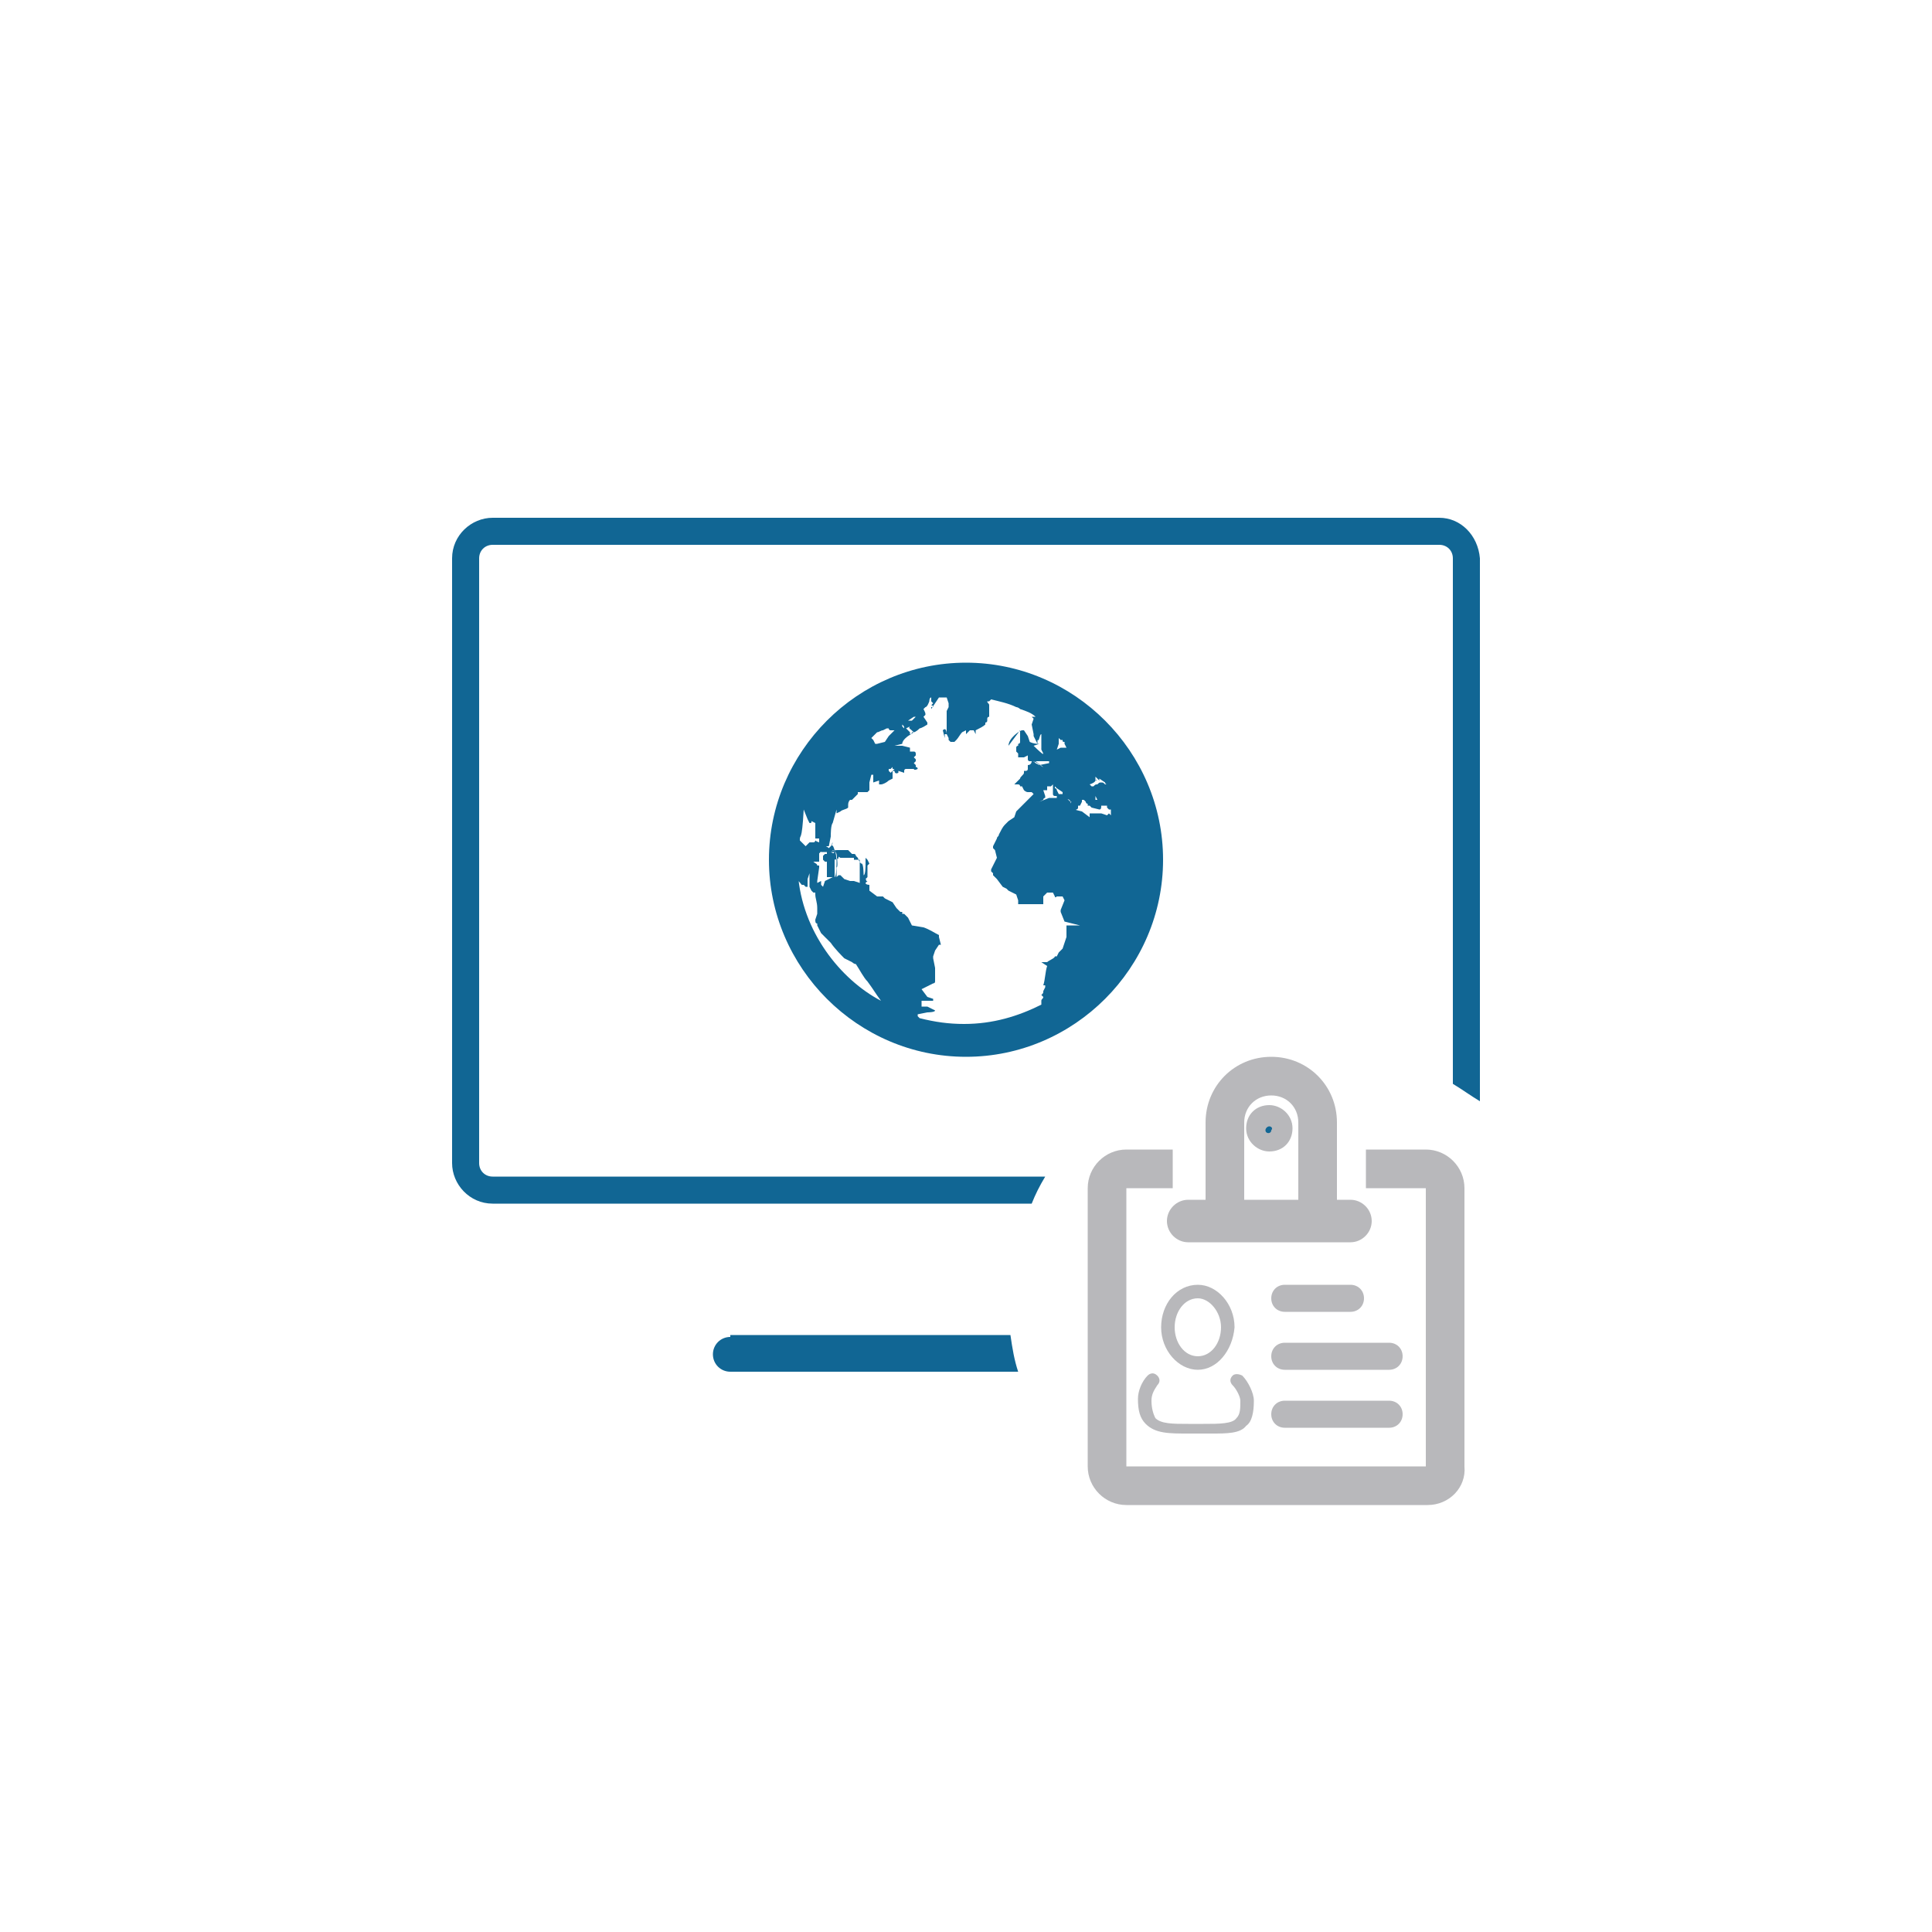 <?xml version="1.0" encoding="utf-8"?>
<!-- Generator: Adobe Illustrator 21.0.0, SVG Export Plug-In . SVG Version: 6.00 Build 0)  -->
<svg version="1.1" id="图层_1" xmlns="http://www.w3.org/2000/svg" xmlns:xlink="http://www.w3.org/1999/xlink" x="0px" y="0px"
	 viewBox="0 0 100 100" style="enable-background:new 0 0 100 100;" xml:space="preserve">
<style type="text/css">
	.st0{fill:#116694;}
	.st1{fill:#B8B8BB;}
</style>
<g>
	<g>
		<path class="st0" d="M50,34.3c-5.6,0-10.2,4.6-10.2,10.2c0,5.6,4.6,10.2,10.2,10.2c5.6,0,10.2-4.6,10.2-10.2
			C60.2,38.9,55.6,34.3,50,34.3L50,34.3z M56.7,40.4C56.8,40.4,56.8,40.3,56.7,40.4C56.8,40.3,56.8,40.3,56.7,40.4l0-0.2
			c0,0,0,0,0,0c0.2,0.2,0.2,0.2,0.2,0.2c0,0,0,0,0,0c0,0,0,0,0,0c0,0,0,0,0-0.1c0,0,0,0,0,0l0.3,0.2c0,0,0,0.1,0.1,0.1l-0.1,0
			c-0.1-0.1-0.1-0.1-0.2-0.1c0,0,0,0,0,0c-0.1,0-0.1,0-0.2,0.1c-0.1,0-0.1,0-0.2,0.1l-0.1,0l-0.1-0.1c0,0,0,0,0,0
			C56.7,40.5,56.7,40.4,56.7,40.4L56.7,40.4z M56.7,41.2C56.7,41.2,56.7,41.2,56.7,41.2L56.7,41.2C56.7,41.2,56.7,41.2,56.7,41.2
			C56.7,41.2,56.8,41.3,56.7,41.2l0.1,0.2c0,0-0.1,0-0.1,0l0,0l0,0C56.7,41.4,56.7,41.3,56.7,41.2C56.7,41.3,56.7,41.3,56.7,41.2
			L56.7,41.2z M54.7,38.8L54.7,38.8C54.8,38.8,54.8,38.8,54.7,38.8l0.1-0.3l0-0.1l0-0.2v0l0.1,0.1c0,0,0,0,0.1,0
			c0,0.1,0,0.1,0.1,0.1c0,0,0,0,0,0c0,0,0,0,0,0c0,0,0,0,0,0.1l0.1,0.2c-0.1,0-0.1,0-0.2,0c0,0,0,0-0.1,0c0,0,0,0,0,0L54.7,38.8
			C54.7,38.8,54.7,38.8,54.7,38.8L54.7,38.8C54.7,38.8,54.7,38.8,54.7,38.8L54.7,38.8z M47.8,36.3C47.8,36.3,47.8,36.3,47.8,36.3
			L47.8,36.3C47.8,36.3,47.8,36.3,47.8,36.3C47.8,36.3,47.8,36.3,47.8,36.3L47.8,36.3z M47.3,37.1c0,0,0.1,0,0.1,0l-0.1,0.1
			c0,0,0,0,0,0l-0.1,0.1l-0.2,0L47.3,37.1z M46.9,37.7C46.9,37.7,46.9,37.7,46.9,37.7L46.9,37.7c0,0,0,0,0.2-0.1l0,0l0,0
			c-0.1,0.1,0,0.1,0.2,0.3c0,0,0,0,0,0L47,38.1l0,0l0.1-0.1c0,0,0-0.1,0-0.1L46.9,37.7z M46.7,37.5L46.7,37.5l0.3-0.1c0,0,0,0-0.1,0
			c0,0,0,0,0,0L46.7,37.5c0.1,0.1,0.1,0.1,0.1,0.2c0,0,0,0,0,0l-0.1-0.1c0,0,0,0,0,0L46.7,37.5z M45.1,38.2
			C45.1,38.2,45.1,38.2,45.1,38.2L45.1,38.2l0.3-0.3c0.1,0,0.2-0.1,0.3-0.1l0.2-0.1c0,0,0,0,0,0c0,0,0,0,0,0c0,0,0,0,0,0h0.1l0,0
			c0,0,0,0.1,0.1,0.1c0.1,0,0.1,0,0.1,0c0,0,0,0,0,0l0.1,0l0,0c-0.1,0.1-0.1,0.1-0.2,0.2c0,0-0.1,0.1-0.1,0.1L46,38.1c0,0,0,0,0,0
			l-0.2,0.3l-0.4,0.1c0,0,0,0-0.1,0c0,0,0,0,0,0c0,0,0,0,0,0l-0.1-0.2L45.1,38.2C45.1,38.2,45.1,38.2,45.1,38.2L45.1,38.2z
			 M41.3,45.2l-0.3,0v0l0.5,0.6c0,0,0.1,0,0.1,0l0.1,0.1c0,0,0.1,0,0.1,0l0-0.4l0.1-0.3h0c0,0,0,0.4,0,0.4c0,0,0,0.2,0,0.2
			c0,0,0,0.1,0,0.1l0.1,0.2c0,0,0.1,0.1,0.1,0.1l0.1,0c0,0,0,0,0,0l0,0.1c0,0.2,0.1,0.4,0.1,0.7l0,0.2l0,0.1l-0.1,0.3c0,0,0,0,0,0
			c0,0,0,0,0,0c0,0.1,0,0.2,0.1,0.2l0,0c0,0,0,0,0,0c0,0,0,0,0,0c0,0,0,0,0,0l0,0c0,0,0,0,0,0.1c0,0,0,0,0,0l0.2,0.4c0,0,0,0,0,0
			l0.3,0.3l0.2,0.2c0,0,0,0,0,0c0,0,0,0,0,0c0.2,0.3,0.6,0.7,0.7,0.8l0.4,0.2c0,0,0,0,0,0c0,0,0.1,0.1,0.2,0.1l0,0
			c0.2,0.3,0.4,0.7,0.6,0.9c0.3,0.4,0.4,0.6,0.7,1C43.5,50.7,41.5,48.2,41.3,45.2L41.3,45.2z M42,43.9C42,43.9,42,44,42,43.9
			c0.1,0.1,0.1,0.1,0.1,0.1c0,0,0,0,0,0c0,0.1,0,0.2,0.1,0.2c0,0,0.1,0,0.1,0c0.1,0,0.2-0.1,0.2-0.2c0,0-0.2-0.1-0.2-0.1l-0.1,0v0
			l0.2,0.1c0,0,0.1,0.1,0.1,0.1c0,0,0.1,0,0.1,0c0,0,0.3,0,0.3,0l0.5,0v0c0,0-0.2,0-0.2,0c0,0-0.1,0.1-0.1,0.1c0,0-0.1,0-0.1,0
			c-0.1,0-0.2,0-0.2,0l-0.1,0l0,0c0,0,0,0,0,0c0,0,0,0-0.1,0.1c0,0,0,0.1,0,0.1c0,0,0,0.1,0,0.1c0,0,0.1,0.1,0.1,0.1l0.1,0
			c0,0,0,0,0,0l0,0c0,0,0,0,0,0c0,0,0,0,0,0l0.1-0.1c0,0,0.2,0,0.2,0c0,0,0.3,0,0.3-0.1v-0.1c0,0-0.1,0,0.1,0.1c0,0-0.1,0-0.1,0
			c0,0-0.1,0-0.1,0h0.8c0,0,0.1,0,0.1,0c0,0,0,0,0,0c0,0,0,0,0,0.1c0,0,0,0,0.1,0c0,0,0.1,0,0.1,0l0.1,0v0c0,0,0,0.1,0,0.1
			c0,0,0,0,0,0.1v0.2l0,0.1c0,0.1,0,0.1,0,0.1V45c0,0,0,0,0,0c0,0,0,0,0,0.1c0,0,0,0.1,0,0.1c0,0,0,0.1,0,0.1c0,0,0,0.1,0,0.1
			c0,0,0,0,0,0c0,0,0,0,0,0.1c0,0,0,0.1,0,0.1v0.1l0.1,0.1l-0.1-0.1c0,0,0,0,0,0l-0.3-0.1h-0.1c0,0,0,0,0,0l-0.1,0l-0.3-0.1
			l-0.2-0.2c0,0,0,0,0,0l0,0c0,0-0.1,0-0.1,0l-0.1,0.1l0,0c0,0,0,0-0.1,0c0,0-0.1,0-0.1,0l-0.4,0.2c0,0,0,0,0,0c0,0,0,0,0,0
			l-0.1,0.3l-0.1-0.1c0,0,0-0.1,0-0.1l0-0.1h0l-0.2,0.1l0-0.1l0.1-0.7v-0.1c0,0,0,0-0.1,0c0-0.1-0.1-0.1-0.2-0.2l0,0c0,0,0,0,0,0
			c0,0,0.2,0,0.2,0l0.1,0v-0.2l0-0.6c0,0-0.1,0-0.1,0l-0.1,0C42,43.8,42,43.8,42,43.9L42,43.9z M55.2,48.5L55,49.1l-0.2,0.2
			l-0.1,0.2l-0.1,0c0,0,0,0,0,0c0,0,0,0,0,0c0,0.1-0.3,0.2-0.4,0.3c0,0-0.3,0-0.3,0v0l0.3,0.2c-0.1,0.3-0.1,0.7-0.2,1
			c0,0,0.1,0,0.1,0l0,0.1l-0.1,0.2c0,0.1,0,0.1-0.1,0.2L54,51.6c0,0.1-0.1,0.1-0.1,0.2l0,0.1c0,0,0,0,0,0.1c0,0,0,0,0,0c0,0,0,0,0,0
			c-1.2,0.6-2.5,1-4,1c-0.8,0-1.5-0.1-2.3-0.3c0,0-0.1-0.1-0.1-0.1c0,0,0,0,0,0l0,0c0,0,0-0.1,0-0.1c0,0,0,0,0,0l0.5-0.1
			c0,0,0.4,0,0.4-0.1v0l-0.4-0.2c0,0-0.2,0-0.2,0c0,0-0.1,0-0.1,0l0,0c0,0,0,0,0,0c0,0,0,0,0,0l0-0.1l0,0c0,0,0,0,0,0l0-0.2l0.3,0
			c0,0,0.3,0,0.3,0v-0.1c0,0-0.3-0.1-0.3-0.1l-0.3-0.4c0.2-0.1,0.4-0.2,0.6-0.3c0,0,0.1,0,0.1-0.1v-0.1c0-0.2,0-0.4,0-0.6
			c0,0,0,0,0,0l-0.1-0.5l0-0.1l0.1,0c0,0,0,0,0,0l0,0c0,0-0.1,0-0.1,0l0.1-0.3v0l0.2-0.3c0,0,0.1,0,0.1,0c0,0,0,0,0,0l-0.1-0.4
			c0,0,0,0,0-0.1c-0.2-0.1-0.5-0.3-0.8-0.4c0,0,0,0,0,0l-0.6-0.1L47,47.5l-0.2-0.2l0,0l-0.1,0l0,0c0,0,0-0.1,0-0.1c0,0,0,0,0,0
			c0,0,0,0-0.1,0h0L46.4,47l-0.2-0.3c0,0,0,0,0,0l0,0c0,0,0,0,0,0l-0.4-0.2l-0.1-0.1c0,0,0,0-0.1,0l-0.2,0L45,46.1c0,0,0,0,0,0l0,0
			c0,0,0,0,0-0.1c0-0.1,0-0.1,0-0.1L45,45.8c0,0-0.2,0-0.2-0.1v0c0,0,0.1-0.1,0.1-0.1c-0.1,0-0.1,0-0.1,0v0c0,0,0.1,0,0-0.1
			c0,0,0.1-0.1,0.1-0.1c0,0,0,0,0-0.2c0,0,0-0.1,0-0.1c0,0,0,0,0,0c0,0,0-0.1,0-0.2c0,0,0,0,0,0c0,0,0,0,0-0.1c0,0,0.1-0.1,0.1-0.1
			c0,0,0,0-0.1-0.2c0,0-0.1-0.1-0.1-0.1v0c0,0,0,0.4,0,0.4c0,0,0,0.5-0.1,0.5h0c0,0,0-0.6-0.1-0.6c-0.1,0-0.2-0.3-0.2-0.3
			c0,0-0.1-0.1-0.1-0.1c0,0,0-0.1-0.1-0.1c0,0-0.1,0-0.1,0c0,0-0.1-0.1-0.1-0.1l-0.1-0.1c0,0-0.5,0-0.5,0c0,0-0.5,0-0.5,0.1v0
			l0.2-0.1l0.1,0c0,0,0.1,0.2,0.1,0.2c0,0,0.1,0.7,0,0.7l0,0.5h-0.1c0,0,0-0.7,0-0.7c0,0,0-0.3,0-0.3l0-0.2c0,0-0.2-0.1-0.2-0.1
			c0,0-0.2-0.1-0.2-0.1v1.4h0.4c0.1,0,0.1-0.8,0.1-0.8c0,0,0-0.4-0.1-0.6c0,0-0.1-0.3-0.1-0.2c0,0,0-0.1-0.1,0c0,0,0,0-0.1,0.1l0,0
			c-0.1-0.1-0.2-0.1-0.3-0.2c-0.1-0.1-0.3-0.1-0.4-0.2c0,0,0,0.1-0.1,0.1h0l-0.2,0c0,0,0,0,0,0c0,0,0,0-0.2,0.2c0,0,0,0,0,0
			c0,0,0,0,0,0l-0.3-0.3c0-0.4,0.1,0.2,0.2-1.6h0l0.2,0.5c0,0,0.1,0.2,0.1,0.2c0.1,0,0.1,0,0.1-0.1l0.2,0.1l0,0.7c0,0,0,0.1,0,0.1
			c0.1,0,0.1,0,0.1,0c0,0,0,0,0.1,0l0,0c0,0,0,0,0,0l0,0.2c0,0,0,0.2,0.1,0.2H43c0,0,0.1-0.1,0.1-0.2c0,0,0,0.2,0,0
			c0,0-0.1,0.2-0.1,0.2h-0.1l0.1-0.5c0-0.1,0-0.6,0.1-0.7l0.2-0.7h0c0,0,0,0.2,0,0.2l0.2-0.1c0.1-0.1,0.3-0.1,0.4-0.2c0,0,0,0,0,0
			c0,0,0,0,0-0.1c0-0.1,0-0.2,0.1-0.3c0,0,0,0,0,0c0,0,0.1,0,0.1,0l0.3-0.3c0,0,0,0,0,0l0-0.1l0.4,0c0,0,0,0,0.1,0l0.1-0.1
			c0,0,0-0.1,0-0.1l0-0.3l0.1-0.4h0.1c0,0,0,0.3,0,0.3c0,0,0,0.1,0,0.1l0.3-0.1l0,0.1c0,0,0,0.1,0,0.1l0,0c0,0,0.1,0,0.1,0
			c0.1,0,0.3-0.1,0.4-0.2l0.2-0.1c0,0,0,0,0,0l0-0.2c0,0,0-0.2,0-0.2h0.1c0,0,0,0.2,0.2,0.1c0,0,0,0.1,0,0c0,0,0,0,0-0.1l0-0.1
			c0,0,0-0.1,0-0.1c0,0,0,0-0.1,0c0,0,0,0-0.3,0.3l-0.1-0.1c0,0,0-0.1,0-0.1c0,0,0,0,0.1,0l0.1-0.1c0,0,0-0.1,0-0.1l0,0.1
			c0,0,0,0.1,0,0.1h0.4l0-0.1c0,0,0,0-0.1,0c0,0,0,0,0,0l0,0.1c0,0,0,0.1,0,0.1c0,0,0,0,0.3,0.1l0-0.1c0,0,0-0.1,0.1-0.1H47
			c0,0,0,0,0.1,0c0,0,0,0,0.1,0h0.1c0,0,0,0.1,0.2,0c0,0,0,0,0,0c0,0,0,0,0,0c0,0,0-0.1-0.1-0.1l0,0c0,0,0-0.1,0-0.1
			c0,0,0,0-0.1-0.1l0.1-0.1c0,0,0-0.1,0-0.1c0,0,0,0-0.1-0.1l0.1-0.1c0,0,0,0,0,0c0,0,0,0,0-0.1c0,0,0-0.1-0.1-0.1l-0.2,0
			c0,0,0,0,0,0c0-0.1,0-0.1,0-0.2l0,0c0,0-0.4-0.1-0.4-0.1l-0.4,0v0l0.4-0.1c0-0.2,0.3-0.4,0.3-0.4c0,0,0.1-0.1,0.1-0.1l0,0
			c0,0,0.1,0,0.1-0.1c0,0,0,0,0,0s0,0,0,0h0.1c0,0,0.1,0,0.3-0.2c0,0,0,0,0,0c0,0,0.1,0,0.4-0.2c0,0,0,0,0,0c0,0,0,0,0-0.1
			c0,0,0,0-0.2-0.3l0.1-0.1c0-0.1,0-0.1-0.1-0.3c0,0,0,0,0,0c0,0,0,0,0,0l0,0c0,0,0,0,0.1-0.1c0,0,0,0,0,0c0,0,0,0,0,0
			c0.1,0,0.2-0.3,0.2-0.3c0,0,0-0.2,0.1-0.2h0c0,0,0,0.2,0,0.2l0.1,0.1c0,0,0,0,0.1,0l-0.1,0c0,0-0.1,0.1-0.1,0.1v0
			c0,0,0.1,0,0.1,0.1c0,0-0.1,0-0.1,0c0,0,0,0,0,0v0.1c0,0,0.2-0.3,0.2-0.3c0,0,0.2-0.3,0.2-0.3H49l0.1,0.3l0,0.2l-0.1,0.2
			c0,0,0,0.1,0,0.1c0,0,0,0.1,0,0.1c0,0,0,0.1,0,0.1c0,0,0,0,0,0.1l0,0.4c0,0,0,0.4,0,0.4H49c0,0,0-0.4-0.2-0.2c0,0,0-0.2,0-0.1
			c0,0,0-0.1,0-0.1l0,0.1c0,0,0,0,0,0c0,0,0,0,0,0c0,0,0,0,0,0l0,0c0,0,0,0,0,0c0,0,0,0,0,0.1c0,0,0,0,0,0l0.1,0.4c0,0,0,0,0,0
			c0,0,0-0.1,0-0.1c0,0,0-0.1,0-0.1H49l0.1,0.2c0,0,0,0.1,0,0.1c0,0,0.1,0.1,0.1,0.1l0.2,0c0,0,0,0,0,0l0.1-0.1
			c0.1-0.1,0.2-0.3,0.3-0.4l0.2-0.1c0,0,0,0,0,0l0,0.1l0,0.1h0c0,0,0.1-0.1,0.2-0.2l0.2,0l0.1,0.2h0l0-0.2c0.2-0.1,0.4-0.2,0.5-0.3
			c0,0,0-0.1,0-0.1c0,0,0.1,0,0.1-0.1l0-0.1c0,0,0-0.1,0.1-0.1c0,0,0,0,0,0c0,0,0,0,0-0.1c0,0,0,0,0-0.1l0-0.3c0,0,0,0,0,0
			c0,0,0,0,0-0.1c0-0.1-0.1-0.1-0.1-0.2c0,0,0,0,0,0l0,0c0,0,0.1,0,0.1,0l0.1-0.1c0,0,0,0,0,0c0.4,0.1,0.9,0.2,1.3,0.4
			c0,0,0.1,0,0.2,0.1c0.3,0.1,0.6,0.2,0.8,0.4l0,0l-0.1,0c0,0,0,0-0.1,0c0,0,0,0,0,0l0,0c0,0,0,0,0,0l0.1,0.1c0,0,0.1,0,0.1,0v0
			l-0.1,0l-0.1,0.3c0,0,0,0,0,0c0,0,0,0,0,0L53.5,38c0,0,0,0.1,0,0.1l0.2,0.4l0,0.1c0,0,0-0.4,0-0.3c0.1,0.1,0.1-0.3,0.2-0.3h0
			l0,0.5c0,0,0,0.2,0,0.3l0.1,0.2c0,0,0,0.1,0,0.1L54,39c0,0,0,0,0,0c0,0,0,0,0,0l-0.1,0.1c0,0,0,0-0.1,0l0,0c0,0,0,0,0,0
			c0,0,0,0,0,0l0.1,0.1l0.2-0.1v0c0,0-0.1,0-0.6-0.5l0.3-0.1c0,0,0.3,0,0.3,0v0c0,0-0.4,0-0.4,0c0,0-0.2,0-0.4-0.1l-0.1-0.3
			c0,0-0.2-0.3-0.2-0.3h-0.1c-0.1,0-0.7,0.4-0.7,0.8v0c0,0,0.3-0.4,0.3-0.4c0,0,0.3-0.4,0.3-0.4h0c0,0,0,0.4,0,0.4c0,0,0,0.2,0,0.2
			c0,0,0,0.1-0.1,0.1c0,0,0,0.1,0,0.1c0,0,0,0,0,0c0,0,0,0,0,0l0,0c0,0-0.1,0-0.1,0.1c0,0,0,0.1,0,0.1l0,0.1c0,0,0,0,0.1,0.1
			c0,0,0,0,0,0c0,0,0,0,0,0l0,0.1c0,0,0,0.1,0,0.1c0,0,0.1,0,0.1,0l0.2,0c0,0,0,0,0,0l0.2-0.1c0,0,0,0,0,0c0,0,0,0,0,0c0,0,0,0,0,0
			l0,0c0,0,0,0,0,0c0,0,0,0,0,0l0,0.1c0,0,0,0.1,0,0.1c0,0,0,0.1,0.1,0.1h0.1l0.9,0v0.1c0,0-0.5,0.1-0.5,0.1c0,0-0.2-0.1-0.2-0.1
			c0,0-0.1-0.1-0.1-0.1h0.1l0.4,0.3l0.3,0.2v0l-0.3-0.2c-0.1,0-0.3-0.3-0.6-0.3h0c0,0,0,0.2-0.2,0.2c0,0,0,0.1,0,0.1l0,0.1
			c0,0,0,0.1-0.1,0.1c0,0,0,0,0,0l-0.1,0c0,0,0,0,0,0c0,0,0,0,0,0c0,0,0,0,0,0.1c0,0.1-0.2,0.2-0.2,0.3l-0.3,0.3v0c0,0,0.2,0,0.2,0
			c0,0,0.1,0,0.1,0.1l0.1,0l0.1,0.2c0,0,0.1,0.1,0.2,0.1l0.2,0l0.1,0.1L52.6,42c0,0,0,0,0,0c0,0,0,0,0,0l-0.1,0.3l-0.3,0.2L52,42.7
			c0,0,0,0,0,0c-0.1,0.1-0.2,0.3-0.3,0.5c0,0.1-0.1,0.1-0.1,0.2l-0.2,0.4c0,0,0,0,0,0c0,0,0,0.1,0,0.1c0,0,0,0,0,0c0,0,0,0,0,0
			l0.1,0.1l0.1,0.4L51.3,45c0,0,0,0.1,0,0.1l0.1,0.1c0,0,0,0.1,0,0.1c0,0,0,0,0,0l0,0c0,0,0,0,0,0l0.1,0.1l0.1,0.1l0.3,0.4
			c0,0,0,0,0,0l0.2,0.1l0.1,0.1c0,0,0,0,0,0l0,0c0,0,0,0,0,0l0,0c0,0,0,0,0,0l0.4,0.2l0.1,0.3c0,0,0,0.2,0,0.2h0c0.1,0,0.1,0,0.2,0
			h0.7c0,0,0,0,0,0l0.4,0h0l0-0.3c0,0,0-0.1,0-0.1l0.2-0.2l0.2,0l0.1,0l0.1,0.2c0,0,0,0.1,0.1,0l0.3,0l0.1,0.2l0,0l-0.2,0.5
			c0,0,0,0,0,0.1l0.2,0.5l0.4,0.1l0.4,0.1v0c0,0-0.4,0-0.4,0c0,0-0.2,0-0.2,0c0,0-0.1,0-0.1,0l0,0.1L55.2,48.5z M55.4,41.5
			C55.4,41.4,55.4,41.4,55.4,41.5L55.4,41.5l-0.2-0.2c0,0,0,0-0.1,0c0,0,0,0,0,0l-0.1,0l-0.7,0c0,0,0,0,0,0l-0.5,0.2h-0.2
			c0,0,0,0,0,0l0.2,0c0,0,0,0,0,0l0,0c0,0,0,0,0,0l0.2-0.1l0,0c0,0,0-0.1,0.1-0.1c0,0,0-0.1,0-0.1L54,40.9l0,0l0.1,0h0c0,0,0,0,0,0
			c0,0,0,0,0,0l0.1,0c0,0,0,0,0-0.1l0-0.1l0,0l0.2,0c0,0,0,0,0,0l0.1-0.1h0c0,0,0,0,0,0c0,0,0,0,0,0c0,0,0,0,0,0.1c0,0,0,0.1,0,0.1
			c0,0,0,0,0,0c0,0,0,0,0,0c0,0,0,0,0,0.1l0,0c0,0.1,0,0.1,0,0.2c0,0.1,0.1,0.1,0.1,0.1c0,0,0,0,0,0c0,0,0,0,0,0l0.1,0
			c0,0,0.1-0.1,0.1-0.1c0,0,0,0-0.1-0.2c0,0,0-0.1-0.1-0.1c0,0,0,0,0-0.1v0l0.1,0.1c0,0,0,0,0,0l0.3,0.2l0,0l0,0.1l-0.2,0
			c0,0-0.1,0-0.1,0c0,0-0.1,0,0,0.1c0,0,0,0,0,0.1c0,0,0,0,0,0C55.3,41.3,55.4,41.4,55.4,41.5c0.1,0,0.1,0,0.1,0h0
			c-0.1,0-0.1,0.1-0.1,0.1C55.4,41.5,55.4,41.5,55.4,41.5L55.4,41.5z M57.4,42.1C57.4,42,57.4,42.1,57.4,42.1l-0.1,0.1L57,42.1
			c0,0,0,0,0,0c0,0-0.1,0-0.1,0l0,0c0,0,0,0-0.1,0c-0.1,0-0.2,0-0.3,0c0,0,0,0,0,0c0,0,0,0,0,0l-0.1,0c0,0,0,0,0,0.1l0,0.1L56,42
			c0,0,0,0,0,0l-0.4-0.1l-0.1,0c0,0,0,0,0,0c0-0.1,0-0.2,0-0.2c0,0,0,0.1,0,0.1c0,0,0,0,0,0.1c0,0,0.1,0.1,0.1,0.1c0,0,0,0,0,0
			c0.1,0,0.1,0,0.1-0.1c0,0,0,0,0,0c0,0,0,0,0,0c0,0,0,0,0,0c0,0,0.1,0,0.1-0.1v-0.1c0,0,0,0,0.1,0l0.1-0.2c0,0,0,0,0-0.1l0,0h0
			c0,0,0,0,0.1,0l0,0c0,0,0,0,0,0c0,0,0,0,0,0c0,0,0,0,0,0l0.1,0.1c0,0,0,0,0,0c0,0,0,0,0,0c0,0,0,0,0,0c0,0,0,0.1,0.1,0.1l0,0.1
			c0,0,0,0,0,0l0,0c0,0,0,0,0,0h0.1v0c0,0,0,0,0.1,0.1c0,0,0,0,0.4,0.1h0c0.1,0,0.1-0.1,0.1-0.2l0,0c0,0,0,0,0.1,0l0.2,0
			c0,0,0,0,0,0l0,0c0,0,0,0,0,0c0,0,0,0.1,0,0.1c0,0,0,0,0.1,0.1c0,0,0,0,0,0l0,0c0,0,0,0,0.1,0c0,0,0,0,0,0l0-0.1c0,0,0,0.1,0,0.1
			l0,0.3L57.4,42.1z M57.4,42.1"/>
	</g>
	<g>
		<path class="st0" d="M55,45.1c0-0.1-0.1-0.1-0.2-0.1c0,0,0,0,0,0c-0.1,0-0.2,0.1-0.2,0.2c0,0.1,0,0.2,0.1,0.2c0,0,0.1,0,0.1,0
			c0.1,0,0.2-0.1,0.3-0.2C55,45.2,55,45.2,55,45.1L55,45.1z M55,45.1"/>
	</g>
	<g>
		<path class="st0" d="M51.7,36L51.7,36c0,0,0,0,0.5-0.2c0,0,0-0.1,0-0.1c0,0,0,0,0-0.1c0,0,0,0,0,0l0,0l-0.2-0.1c0,0,0,0-0.1,0
			l-0.3,0.1l-0.1,0c0,0,0,0-0.1,0c0,0,0,0-0.2,0c0,0-0.1,0-0.1,0.1c0,0,0,0.1,0,0.1c0,0,0.1,0.1,0.1,0.1l0,0.1c0,0,0,0.1,0,0.1
			C51.3,35.9,51.3,35.9,51.7,36C51.7,36,51.7,36,51.7,36L51.7,36z M51.7,36"/>
	</g>
	<g>
		<path class="st0" d="M74.5,26.8h-49c-1.1,0-2.1,0.9-2.1,2.1v31.3c0,1.1,0.9,2.1,2.1,2.1h27.9c0.2-0.5,0.4-0.9,0.7-1.4H25.5
			c-0.4,0-0.7-0.3-0.7-0.7V28.9c0-0.4,0.3-0.7,0.7-0.7h49c0.4,0,0.7,0.3,0.7,0.7v27.2c0.5,0.3,0.9,0.6,1.4,0.9V28.9
			C76.5,27.7,75.6,26.8,74.5,26.8z"/>
	</g>
	<g>
		<path class="st0" d="M37.8,69.2c-0.5,0-0.9,0.4-0.9,0.9s0.4,0.9,0.9,0.9h14.9c-0.2-0.6-0.3-1.2-0.4-1.9H37.8z"/>
	</g>
	<g>
		<path class="st1" d="M73.9,77.9H58.3c-1.1,0-2-0.9-2-2V61.5c0-1.1,0.9-2,2-2h2.4v2h-2.4v14.4h15.5V61.5h-3.1v-2h3.1
			c1.1,0,2,0.9,2,2v14.4C75.9,77,75,77.9,73.9,77.9z"/>
	</g>
	<g>
		<path class="st1" d="M69.2,63.5h-2v-5.4c0-0.8-0.6-1.4-1.4-1.4s-1.4,0.6-1.4,1.4v5.4h-2v-5.4c0-1.9,1.5-3.4,3.4-3.4
			s3.4,1.5,3.4,3.4V63.5z"/>
	</g>
	<g>
		<path class="st1" d="M69.9,64.3h-8.4c-0.6,0-1.1-0.5-1.1-1.1s0.5-1.1,1.1-1.1h8.4c0.6,0,1.1,0.5,1.1,1.1S70.5,64.3,69.9,64.3z"/>
	</g>
	<g>
		<path class="st1" d="M69.9,67.9h-3.4c-0.4,0-0.7-0.3-0.7-0.7s0.3-0.7,0.7-0.7h3.4c0.4,0,0.7,0.3,0.7,0.7S70.3,67.9,69.9,67.9z"/>
	</g>
	<g>
		<path class="st1" d="M71.9,70.9h-5.4c-0.4,0-0.7-0.3-0.7-0.7s0.3-0.7,0.7-0.7h5.4c0.4,0,0.7,0.3,0.7,0.7S72.3,70.9,71.9,70.9z"/>
	</g>
	<g>
		<path class="st1" d="M71.9,73.9h-5.4c-0.4,0-0.7-0.3-0.7-0.7s0.3-0.7,0.7-0.7h5.4c0.4,0,0.7,0.3,0.7,0.7S72.3,73.9,71.9,73.9z"/>
	</g>
	<g>
		<circle class="st0" cx="65.7" cy="58.4" r="0.7"/>
		<path class="st1" d="M65.7,59.6c-0.6,0-1.2-0.5-1.2-1.2s0.5-1.2,1.2-1.2c0.6,0,1.2,0.5,1.2,1.2S66.4,59.6,65.7,59.6z M65.7,58.3
			c-0.1,0-0.2,0.1-0.2,0.2c0,0.2,0.3,0.2,0.3,0C65.9,58.4,65.8,58.3,65.7,58.3z"/>
	</g>
	<g>
		<g>
			<g>
				<path class="st1" d="M62,70.9c-1,0-1.9-1-1.9-2.2c0-1.2,0.8-2.2,1.9-2.2c1,0,1.9,1,1.9,2.2C63.8,69.9,63,70.9,62,70.9 M62,67.2
					c-0.7,0-1.2,0.7-1.2,1.5c0,0.8,0.5,1.5,1.2,1.5c0.7,0,1.2-0.7,1.2-1.5C63.2,67.9,62.6,67.2,62,67.2L62,67.2z M62.7,74.2
					c-0.1,0-0.2,0-0.4,0c-0.3,0-0.6,0-0.8,0c-1,0-1.7,0-2.2-0.5c-0.3-0.3-0.4-0.7-0.4-1.3c0-0.4,0.2-0.9,0.5-1.2
					c0.1-0.1,0.3-0.2,0.5,0c0.1,0.1,0.2,0.3,0,0.5c-0.2,0.3-0.3,0.5-0.3,0.8c0,0.4,0.1,0.7,0.2,0.9c0.3,0.3,0.9,0.3,1.7,0.3
					c0.3,0,0.6,0,0.8,0c0.8,0,1.5,0,1.7-0.3c0.2-0.2,0.2-0.5,0.2-0.9c0-0.2-0.2-0.6-0.4-0.8c-0.1-0.1-0.2-0.3,0-0.5
					c0.1-0.1,0.3-0.1,0.5,0c0.3,0.3,0.6,0.9,0.6,1.3c0,0.6-0.1,1.1-0.4,1.3C64.2,74.2,63.5,74.2,62.7,74.2L62.7,74.2z M62.7,74.2"/>
			</g>
		</g>
	</g>
</g>
</svg>
